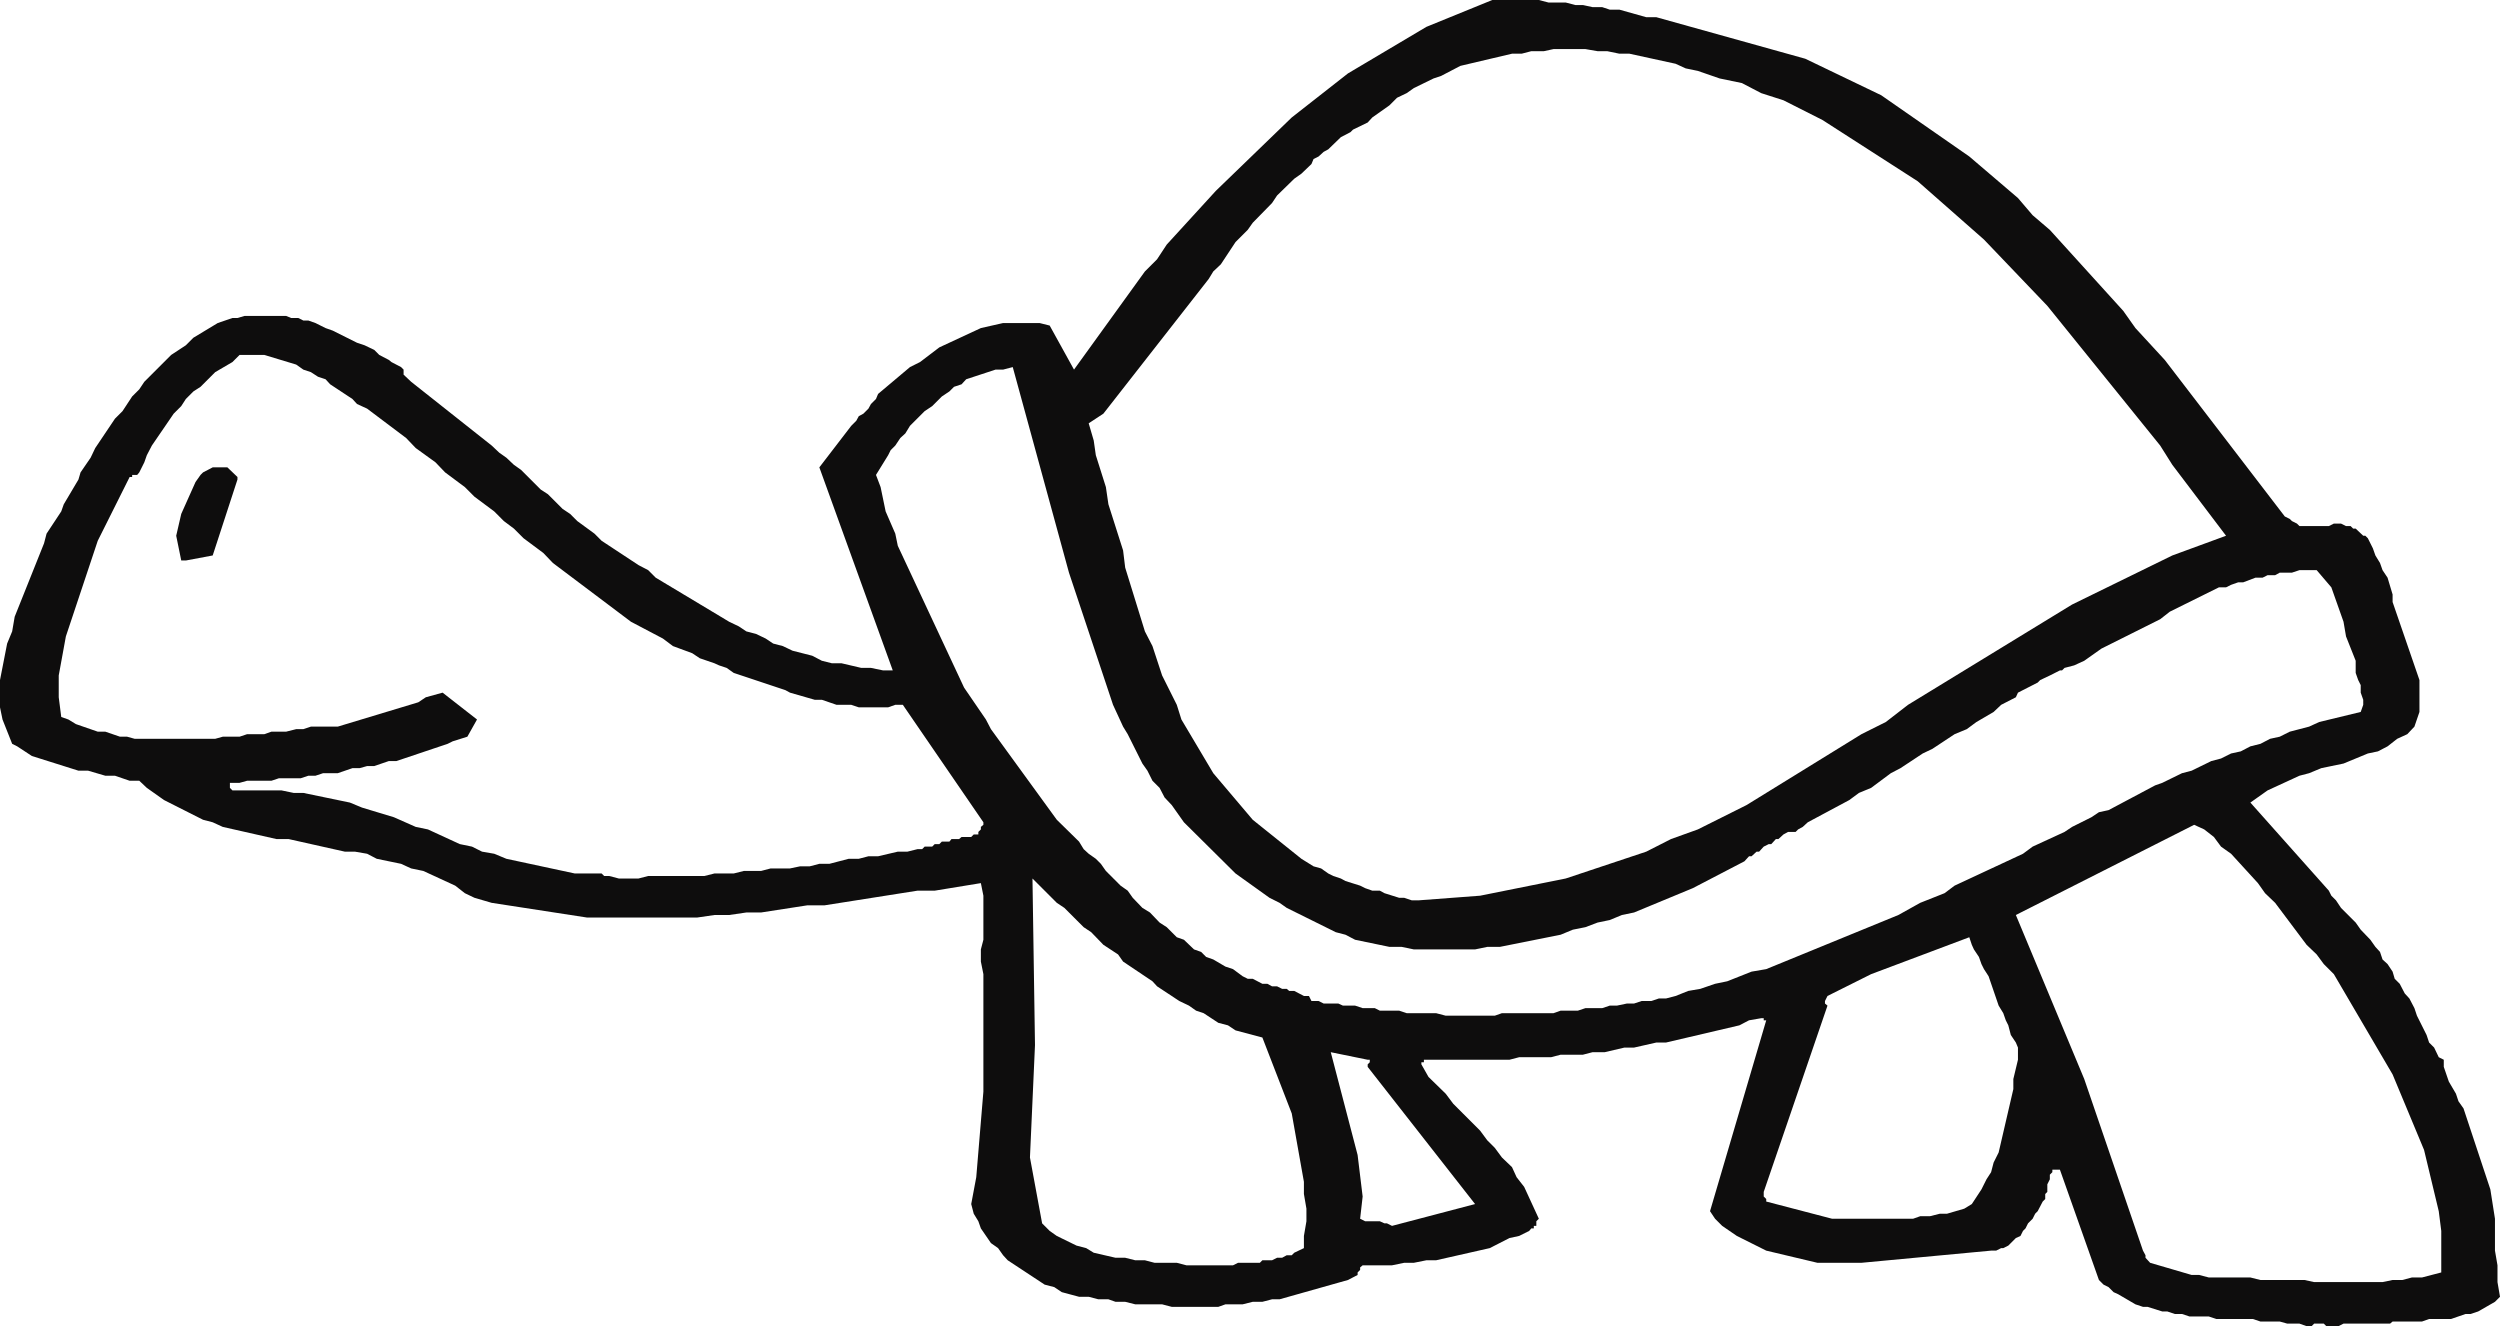 <?xml version="1.0" encoding="UTF-8" standalone="no"?>
<svg xmlns:xlink="http://www.w3.org/1999/xlink" height="158.05px" width="297.95px" xmlns="http://www.w3.org/2000/svg">
  <g transform="matrix(1.0, 0.0, 0.0, 1.0, -59.05, -78.6)">
    <path d="M331.35 140.15 L331.95 140.45 332.2 140.7 332.8 141.0 333.1 141.3 336.6 141.3 337.2 141.0 338.05 141.0 338.65 141.3 339.2 141.3 339.5 141.6 339.8 141.6 340.7 142.45 340.95 142.45 341.25 142.75 341.85 143.95 342.15 144.8 342.7 145.7 343.0 146.55 343.6 147.45 344.2 149.45 344.2 150.35 347.4 159.65 347.4 163.45 346.8 165.2 345.95 166.1 344.75 166.65 343.6 167.55 342.45 168.15 341.25 168.4 338.35 169.6 335.7 170.15 334.25 170.75 333.1 171.05 329.3 172.8 327.25 174.25 336.6 184.75 336.9 185.35 337.45 185.9 338.05 186.8 339.8 188.55 340.4 189.4 341.55 190.6 342.15 191.45 342.7 192.05 343.0 192.95 343.6 193.5 344.2 194.4 344.45 195.25 345.05 195.85 345.65 197.0 346.2 197.6 346.8 198.75 347.1 199.65 348.25 201.95 348.55 202.85 349.15 203.45 349.7 204.6 350.3 204.9 350.3 205.75 350.9 207.5 351.75 208.95 352.05 209.85 352.65 210.7 355.85 220.35 356.4 223.85 356.4 227.65 356.7 229.4 356.7 231.4 357.0 233.15 356.4 233.75 354.4 234.9 353.5 235.2 352.9 235.2 351.15 235.8 348.55 235.8 347.7 236.1 344.2 236.1 343.9 236.35 338.35 236.35 337.75 236.65 336.3 236.65 336.0 236.35 334.85 236.35 334.55 236.65 333.95 236.65 333.1 236.35 331.65 236.35 330.75 236.1 328.45 236.1 327.55 235.8 323.2 235.8 322.3 235.5 320.0 235.5 319.1 235.2 318.25 235.2 317.35 234.9 316.75 234.9 315.0 234.35 314.45 234.35 313.55 234.05 311.5 232.85 310.95 232.6 310.35 232.0 309.75 231.7 309.2 231.15 304.55 218.0 303.65 218.0 303.65 218.3 303.35 218.6 303.35 219.15 303.05 219.75 303.05 220.65 302.8 220.9 302.8 221.5 302.5 221.8 301.9 222.95 301.6 223.25 301.3 223.85 300.75 224.4 300.45 225.0 300.15 225.3 299.85 225.9 299.3 226.15 298.4 227.05 297.8 227.35 297.55 227.35 296.95 227.65 296.35 227.65 280.9 229.1 275.65 229.1 269.55 227.65 266.05 225.9 264.3 224.7 263.45 223.85 262.85 222.95 269.55 200.2 269.25 200.2 269.25 199.95 268.95 199.95 267.5 200.2 266.35 200.8 257.6 202.85 256.45 202.85 253.8 203.45 252.65 203.45 250.3 204.0 248.85 204.0 247.7 204.3 245.05 204.3 243.9 204.6 240.1 204.6 238.95 204.9 228.75 204.9 228.75 205.2 228.45 205.2 228.45 205.45 229.3 206.95 231.35 208.95 232.25 210.15 235.45 213.35 236.3 214.5 237.2 215.4 238.05 216.55 239.25 217.7 239.8 218.9 240.7 220.05 242.45 223.85 242.15 224.15 242.15 224.7 241.85 224.7 241.85 225.0 241.55 225.0 241.3 225.3 240.1 225.9 238.95 226.15 236.6 227.35 230.2 228.8 229.05 228.8 227.55 229.1 226.4 229.1 224.95 229.4 221.45 229.4 221.15 229.65 221.15 229.95 220.85 230.25 220.85 230.55 219.7 231.15 211.55 233.45 210.65 233.45 209.5 233.75 208.35 233.75 207.15 234.05 205.1 234.05 204.25 234.35 198.7 234.35 197.55 234.05 194.35 234.05 193.15 233.75 192.0 233.75 191.15 233.45 189.95 233.45 188.8 233.15 187.65 233.15 185.6 232.6 184.7 232.0 183.55 231.7 179.15 228.8 178.6 228.2 178.0 227.35 177.15 226.75 175.95 225.0 175.65 224.15 175.1 223.25 174.8 222.1 175.4 218.9 176.25 208.7 176.25 194.7 175.95 193.2 175.95 191.75 176.25 190.6 176.25 185.35 175.95 183.85 170.45 184.75 168.4 184.75 157.3 186.5 155.25 186.5 149.75 187.35 148.0 187.35 145.95 187.65 144.2 187.65 142.15 187.95 129.0 187.95 117.65 186.2 115.6 185.6 114.45 185.05 113.3 184.15 109.5 182.4 108.05 182.1 106.85 181.55 103.95 180.95 102.8 180.35 101.35 180.1 100.15 180.1 93.45 178.6 92.0 178.6 85.6 177.15 84.4 176.6 83.25 176.3 78.6 173.95 76.55 172.5 75.65 171.65 74.5 171.65 72.75 171.05 71.6 171.05 69.55 170.45 68.4 170.45 62.85 168.7 61.1 167.55 60.5 167.25 59.35 164.35 59.05 162.9 59.05 159.65 59.9 155.3 60.5 153.85 60.8 152.1 64.3 143.35 64.6 142.2 66.35 139.55 66.65 138.7 68.4 135.75 68.65 134.9 69.85 133.15 70.4 132.0 72.75 128.5 73.65 127.6 74.8 125.85 75.65 125.0 76.25 124.1 79.45 120.9 81.2 119.75 82.1 118.85 85.0 117.1 86.75 116.5 87.35 116.5 88.2 116.25 93.15 116.25 93.75 116.5 94.6 116.5 95.2 116.8 95.8 116.8 96.65 117.1 97.85 117.7 98.7 118.0 101.6 119.45 102.5 119.75 103.65 120.3 104.25 120.9 105.4 121.5 105.7 121.75 106.85 122.35 107.15 122.65 107.15 123.25 108.05 124.1 117.65 131.7 118.55 132.55 119.4 133.15 120.3 134.0 121.15 134.6 123.5 136.95 124.35 137.5 126.1 139.25 127.0 139.85 127.85 140.7 129.9 142.2 130.75 143.05 135.15 145.95 136.3 146.55 137.2 147.45 145.95 152.7 147.1 153.25 148.0 153.85 149.15 154.15 150.3 154.7 151.2 155.3 152.35 155.6 153.5 156.15 155.85 156.75 157.0 157.35 158.2 157.65 159.35 157.65 161.7 158.2 162.85 158.2 164.3 158.5 165.45 158.5 156.7 134.3 160.5 129.35 161.1 128.75 161.4 128.2 161.95 127.9 162.55 127.3 162.85 126.75 163.45 126.15 163.7 125.55 167.5 122.35 168.7 121.75 171.0 120.0 175.95 117.7 178.6 117.1 182.95 117.1 184.15 117.4 187.05 122.65 195.5 110.95 196.95 109.5 198.1 107.75 203.95 101.35 213.0 92.6 219.7 87.35 229.05 81.8 236.9 78.6 242.45 78.6 243.6 78.9 245.65 78.9 246.8 79.2 247.7 79.2 248.85 79.45 250.0 79.45 250.9 79.75 252.05 79.75 255.25 80.65 256.45 80.65 274.2 85.6 283.25 89.95 293.75 97.25 299.55 102.2 301.3 104.25 303.35 106.0 312.1 115.65 313.55 117.7 317.05 121.5 331.35 140.15 M326.4 148.0 L325.8 148.0 324.95 148.3 324.35 148.6 323.5 148.6 317.65 151.5 316.5 152.4 309.5 155.9 307.45 157.35 306.25 157.9 305.1 158.2 304.8 158.5 304.55 158.5 Q303.4 159.1 302.2 159.65 L301.9 159.95 299.55 161.15 299.3 161.7 297.55 162.6 296.65 163.45 294.6 164.65 293.45 165.5 292.0 166.1 289.35 167.85 288.2 168.4 285.55 170.15 284.4 170.75 282.05 172.5 280.6 173.1 279.45 173.95 274.5 176.6 273.9 177.15 273.35 177.45 273.05 177.75 272.15 177.75 271.6 178.05 271.0 178.6 270.7 178.6 270.15 179.2 269.85 179.2 269.25 179.5 268.7 180.1 268.4 180.1 267.8 180.65 267.5 180.65 266.95 181.25 260.8 184.45 253.8 187.35 252.35 187.65 250.9 188.25 249.45 188.55 248.0 189.1 246.5 189.4 245.05 190.0 237.8 191.45 236.3 191.45 234.85 191.75 227.55 191.75 226.1 191.45 224.65 191.45 220.55 190.6 219.4 190.0 218.25 189.7 212.4 186.8 211.55 186.2 210.35 185.6 206.3 182.7 200.15 176.6 198.7 174.55 197.85 173.65 197.25 172.5 196.4 171.65 195.8 170.45 195.2 169.6 193.45 166.1 192.9 165.2 191.7 162.6 186.45 146.85 179.75 122.35 178.6 122.65 177.7 122.65 174.2 123.8 173.65 124.4 172.75 124.7 172.2 125.25 171.3 125.85 170.15 127.0 169.25 127.6 167.5 129.35 166.95 130.25 166.35 130.8 165.75 131.7 165.2 132.25 164.9 132.85 163.45 135.2 164.0 136.65 164.6 139.55 165.75 142.2 166.05 143.65 173.95 160.55 176.55 164.35 177.15 165.5 185.0 176.3 187.65 178.9 188.2 179.8 188.8 180.35 189.65 180.95 190.25 181.55 190.85 182.4 192.6 184.15 193.45 184.75 194.05 185.6 195.2 186.8 196.1 187.35 197.25 188.55 198.1 189.1 199.3 190.3 200.15 190.6 201.35 191.75 202.2 192.05 202.8 192.65 203.65 192.95 205.1 193.8 206.0 194.1 207.15 194.95 207.75 195.25 208.35 195.25 209.5 195.85 210.1 195.85 210.65 196.15 211.25 196.15 211.85 196.45 212.4 196.45 212.7 196.7 213.3 196.7 214.45 197.3 215.05 197.3 215.35 197.9 216.2 197.9 216.8 198.2 218.55 198.2 219.1 198.45 220.55 198.45 221.45 198.75 222.9 198.75 223.5 199.05 225.8 199.05 226.7 199.35 230.2 199.35 231.35 199.65 237.2 199.65 238.05 199.35 244.2 199.35 245.05 199.05 247.1 199.05 248.0 198.75 250.0 198.75 250.9 198.45 251.75 198.45 252.95 198.2 253.8 198.2 254.7 197.9 255.85 197.9 256.75 197.6 257.6 197.6 258.75 197.3 260.25 196.7 261.7 196.45 263.45 195.85 264.9 195.55 267.8 194.4 269.55 194.1 285.3 187.65 287.9 186.2 290.8 185.05 292.0 184.15 300.15 180.35 301.3 179.5 305.1 177.75 306.0 177.15 308.3 176.0 309.2 175.4 310.35 175.15 315.9 172.2 316.75 171.9 319.1 170.75 320.25 170.45 322.6 169.3 323.75 169.0 324.95 168.4 326.1 168.15 327.25 167.55 328.45 167.25 329.6 166.65 330.75 166.4 331.95 165.8 334.25 165.2 335.45 164.65 340.4 163.45 340.7 162.6 340.7 162.0 340.4 161.15 340.4 160.25 340.1 159.65 339.8 158.8 339.8 157.35 338.65 154.45 338.35 152.7 336.9 148.6 335.15 146.55 333.1 146.55 332.2 146.85 330.75 146.85 330.2 147.15 329.3 147.15 328.7 147.45 327.85 147.45 326.4 148.0 M324.95 180.35 L323.75 179.5 322.9 178.35 321.75 177.45 320.55 176.9 299.3 187.65 307.45 207.2 314.45 227.65 314.75 228.2 314.75 228.5 315.3 229.1 320.25 230.55 321.15 230.55 322.3 230.85 327.25 230.85 328.45 231.15 333.7 231.15 334.85 231.4 343.0 231.4 344.2 231.15 345.35 231.15 346.5 230.85 347.7 230.85 350.0 230.25 350.0 225.3 349.7 222.95 347.95 215.65 344.2 206.65 337.2 194.7 336.0 193.5 335.15 192.35 333.95 191.2 330.2 186.2 329.0 185.05 328.15 183.85 324.95 180.35 M253.25 85.0 L252.05 85.0 250.6 84.7 249.45 84.7 248.0 84.45 244.2 84.45 243.05 84.7 241.55 84.7 240.4 85.0 239.25 85.0 233.1 86.45 230.8 87.65 229.9 87.95 227.55 89.1 226.7 89.7 225.55 90.25 224.65 91.15 222.6 92.6 222.05 93.2 220.3 94.05 220.0 94.35 218.85 94.95 217.35 96.4 216.8 96.7 216.2 97.25 215.6 97.55 215.35 98.15 214.15 99.3 213.3 99.9 211.25 101.9 210.65 102.8 208.35 105.15 207.75 106.0 206.3 107.45 204.55 110.1 203.65 110.95 203.1 111.85 190.55 127.9 188.8 129.05 189.4 131.1 189.65 132.85 190.85 136.65 191.15 138.7 192.9 144.2 193.15 146.25 195.5 153.85 196.4 155.6 197.55 159.1 199.3 162.6 199.85 164.35 203.65 170.75 208.35 176.3 214.15 180.95 215.6 181.85 216.5 182.1 217.35 182.7 217.95 183.0 218.85 183.3 219.4 183.6 221.15 184.15 221.75 184.45 222.6 184.75 223.5 184.75 224.05 185.05 225.8 185.6 226.4 185.6 227.3 185.9 228.15 185.9 235.45 185.35 245.65 183.3 255.25 180.1 258.2 178.6 261.4 177.45 267.2 174.55 280.9 166.1 283.8 164.65 286.45 162.6 306.0 150.65 317.95 144.8 324.35 142.45 317.95 134.0 316.5 131.7 303.05 115.05 295.5 107.15 287.6 100.2 276.25 92.9 271.6 90.55 268.95 89.7 266.65 88.5 264.0 87.95 261.4 87.05 259.95 86.75 258.75 86.2 253.25 85.0 M165.75 162.6 L164.9 162.9 161.4 162.9 160.5 162.6 158.75 162.6 157.0 162.0 156.15 162.0 153.2 161.15 152.65 160.85 146.5 158.8 145.65 158.2 144.75 157.9 144.2 157.65 142.45 157.05 141.55 156.45 139.25 155.6 138.05 154.7 134.25 152.7 124.95 145.7 123.8 144.5 121.45 142.75 120.3 141.6 119.1 140.7 117.95 139.55 115.6 137.8 114.45 136.65 112.1 134.9 110.95 133.7 108.6 132.0 107.45 130.8 102.8 127.3 101.6 126.75 101.05 126.15 98.4 124.4 97.85 123.8 96.95 123.5 96.1 122.95 95.2 122.65 94.35 122.05 90.55 120.9 87.6 120.9 86.75 121.75 84.7 122.95 82.95 124.7 82.1 125.25 81.2 126.15 80.65 127.0 79.75 127.9 77.15 131.7 76.55 132.85 76.25 133.7 75.65 134.9 75.4 135.2 74.8 135.2 74.8 135.45 74.5 135.45 70.7 143.05 66.9 154.45 66.05 159.1 66.05 161.7 66.35 164.05 67.2 164.35 68.1 164.9 70.7 165.8 71.6 165.8 73.35 166.4 74.2 166.4 75.1 166.65 84.7 166.65 85.6 166.4 87.6 166.4 88.5 166.1 90.55 166.1 91.4 165.8 93.15 165.8 94.35 165.5 95.2 165.5 96.1 165.2 99.3 165.2 108.9 162.3 109.8 161.7 111.8 161.15 115.9 164.35 114.75 166.4 113.0 166.95 112.4 167.25 106.3 169.3 105.4 169.3 103.65 169.9 102.8 169.9 101.9 170.15 101.05 170.15 99.3 170.75 97.55 170.75 96.65 171.05 95.8 171.05 94.9 171.35 92.3 171.35 91.4 171.65 88.5 171.65 87.6 171.9 86.45 171.9 86.45 172.5 86.75 172.8 92.6 172.8 94.05 173.1 95.2 173.1 100.75 174.25 102.2 174.85 106.0 176.0 108.6 177.15 110.05 177.45 113.85 179.2 115.3 179.5 116.5 180.1 117.95 180.35 119.4 180.95 127.55 182.7 130.75 182.7 131.05 183.0 131.65 183.0 132.8 183.3 135.15 183.3 136.3 183.0 143.0 183.0 144.2 182.7 146.5 182.7 147.7 182.4 149.75 182.4 150.9 182.1 153.2 182.1 154.4 181.85 155.55 181.85 156.7 181.55 157.9 181.55 160.2 180.95 161.4 180.95 162.55 180.65 163.7 180.65 166.05 180.1 167.2 180.1 168.4 179.8 168.95 179.8 169.25 179.5 170.15 179.5 170.45 179.2 171.0 179.2 171.3 178.9 172.2 178.9 172.45 178.6 173.35 178.6 173.65 178.35 174.8 178.35 175.1 178.05 175.65 178.05 175.65 177.75 175.95 177.45 175.95 177.15 176.25 176.9 176.25 176.6 166.65 162.6 165.75 162.6 M185.0 186.2 L182.1 183.3 182.4 203.15 181.8 216.55 183.25 224.4 184.15 225.3 185.0 225.9 187.35 227.05 188.5 227.35 189.4 227.9 192.0 228.5 193.15 228.5 194.35 228.8 195.5 228.8 196.65 229.1 199.3 229.1 200.45 229.4 206.0 229.4 206.6 229.1 209.2 229.1 209.5 228.8 210.65 228.8 211.25 228.5 211.85 228.5 212.4 228.2 213.0 228.2 213.3 227.9 214.45 227.35 214.45 225.9 214.75 224.15 214.75 222.65 214.45 220.9 214.45 219.45 213.0 211.3 209.5 202.25 206.3 201.4 205.4 200.8 204.25 200.5 202.5 199.35 201.6 199.05 200.75 198.45 199.6 197.9 196.95 196.15 196.4 195.55 192.9 193.2 192.3 192.35 190.55 191.2 189.1 189.7 188.2 189.1 185.9 186.8 185.0 186.2 M276.55 197.9 L276.55 198.2 276.85 198.45 269.25 220.65 269.25 221.2 269.55 221.5 269.55 221.8 277.4 223.85 287.05 223.85 287.9 223.55 289.05 223.55 290.25 223.25 291.1 223.25 293.15 222.65 294.05 222.1 295.2 220.35 295.8 219.15 296.35 218.3 296.65 217.15 297.25 215.95 299.0 208.4 299.0 207.2 299.55 204.9 299.55 203.45 299.3 202.85 298.7 201.95 298.4 200.8 298.1 200.2 297.8 199.35 297.25 198.45 296.05 194.95 295.5 194.1 295.2 193.5 294.9 192.65 294.3 191.75 294.05 191.2 293.75 190.3 282.05 194.7 276.85 197.3 276.55 197.9 M80.05 142.45 L80.65 139.85 82.35 136.05 82.95 135.2 83.25 134.9 84.4 134.3 86.15 134.3 87.35 135.45 87.35 135.75 84.4 144.8 81.2 145.4 80.65 145.4 80.05 142.45 M222.05 205.45 L222.3 205.2 222.3 204.9 222.05 204.9 217.65 204.0 220.85 216.25 221.45 221.2 221.15 223.85 221.75 224.15 223.5 224.15 224.05 224.4 224.35 224.4 224.95 224.7 234.85 222.1 222.05 205.75 222.05 205.45" fill="#0e0d0d" fill-rule="evenodd" stroke="none"/>
  </g>
</svg>
